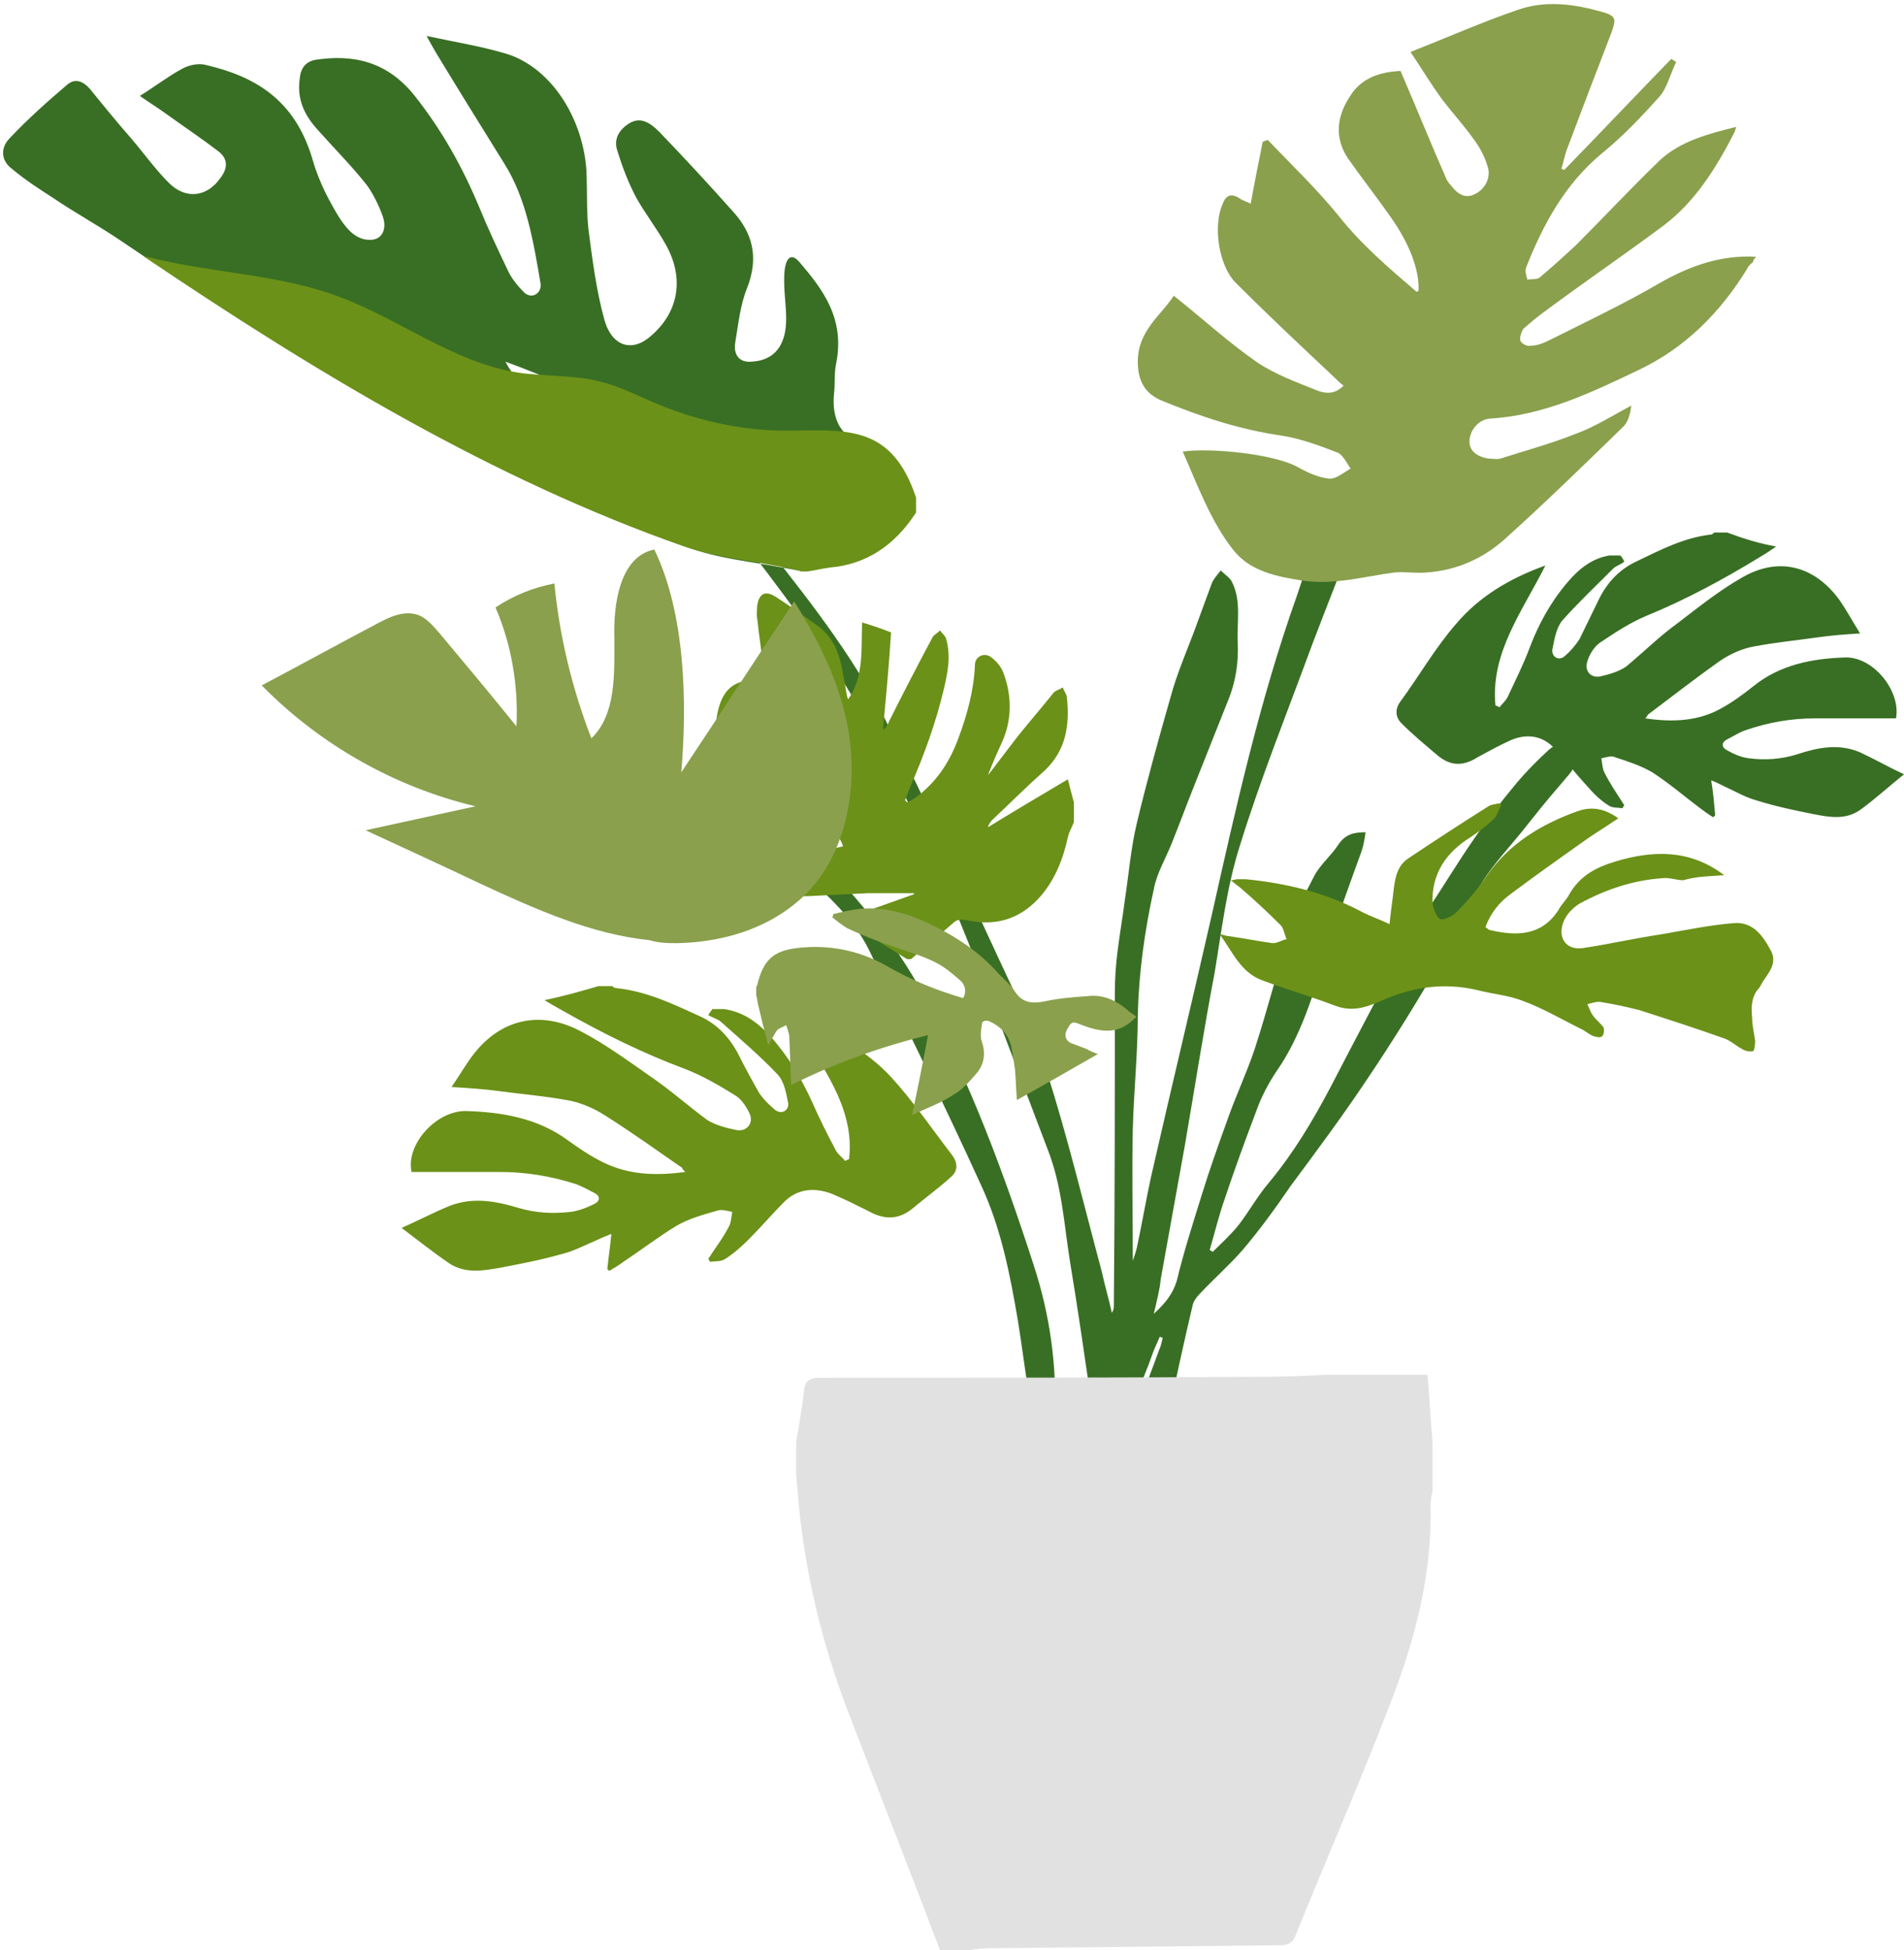 <?xml version="1.0" encoding="UTF-8"?><svg xmlns="http://www.w3.org/2000/svg" xmlns:xlink="http://www.w3.org/1999/xlink" height="195.2" preserveAspectRatio="xMidYMid meet" version="1.0" viewBox="-0.3 -0.5 190.6 195.2" width="190.6" zoomAndPan="magnify"><g id="change1_1"><path d="M90.5,51.1c-2.1,3.1-4.8,4.8-8.1,5.1c-0.7,0.1-1.5,0.3-2.2,0.4c-0.2,0-0.4,0-0.6,0c-0.5-0.1-1.1-0.2-1.6-0.3 c-3.2-0.6-6.4-0.9-9.4-2C48.4,47.3,30,35.9,11.8,23.6c-2.2-1.5-4.6-2.8-6.8-4.3c-1.4-0.9-2.8-1.8-4.1-2.9c-1.1-0.8-1.2-2.1-0.2-3.1 C2.5,11.4,4.4,9.7,6.4,8C7.2,7.3,8,7.6,8.7,8.4c1.3,1.6,2.6,3.2,4,4.8c1.3,1.5,2.5,3.2,3.9,4.6c1.7,1.7,3.8,1.4,5.1-0.4 c0.8-1,0.9-2-0.2-2.8c-1.7-1.3-3.5-2.5-5.3-3.8c-0.7-0.5-1.5-1-2.5-1.7c1.6-1,2.9-2,4.2-2.7c0.7-0.4,1.7-0.6,2.4-0.4 c4.7,1.1,8.9,3.3,10.7,9.5c0.4,1.4,1,2.8,1.7,4.1c0.6,1.1,1.2,2.2,2,3c0.5,0.5,1.2,0.9,1.9,0.9c1.3,0.1,1.9-1,1.4-2.4 c-0.4-1.1-1-2.3-1.6-3.1c-1.5-1.9-3.2-3.6-4.8-5.4c-1.3-1.4-2.2-3-1.9-5.2c0.1-1.1,0.6-1.7,1.5-1.9c3.8-0.6,7.3,0.1,10.1,3.7 c2.6,3.3,4.7,7,6.4,11.1c0.9,2.2,1.9,4.3,2.9,6.4c0.4,0.8,1,1.5,1.6,2.1c0.8,0.7,1.8,0,1.6-1c-0.7-4.1-1.4-8.4-3.6-11.9 c-2.3-3.7-4.6-7.4-6.9-11.2c-0.3-0.5-0.5-0.9-0.9-1.6c2.8,0.6,5.3,1,7.7,1.7C54.6,6,58,11,58.4,16.5c0.1,2,0,4,0.2,5.9 c0.4,3.1,0.8,6.2,1.6,9.1c0.8,2.8,2.9,3.3,4.8,1.5c2.7-2.4,3.2-5.8,1.3-9.1c-0.9-1.6-2-3-2.9-4.6c-0.8-1.5-1.4-3.1-1.9-4.7 c-0.4-1.2,0.2-2.1,1.1-2.7c1.2-0.8,2.2-0.1,3.1,0.8c2.5,2.6,5,5.3,7.4,8c1.9,2.1,2.6,4.5,1.4,7.6c-0.7,1.7-0.9,3.7-1.2,5.5 c-0.2,1.3,0.5,2,1.6,1.9c2.3-0.1,3.5-1.6,3.5-4.3c0-1.2-0.2-2.5-0.2-3.7c0-0.5,0-1,0.1-1.5c0.2-1,0.7-1.3,1.4-0.5 c2.4,2.8,4.6,5.7,3.7,10.2c-0.2,0.9-0.1,1.9-0.2,2.9c-0.3,2.8,0.8,4.6,3.1,5.1c1.5,0.3,2.5,1.4,3.2,3c0.3,0.9,0.6,1.8,0.9,2.6 C90.5,50.2,90.5,50.7,90.5,51.1z M56.1,38c-1.9-0.8-3.9-1.6-5.8-2.3C51.6,38.3,53.9,39.3,56.1,38z M103.1,126.2 c-3-9.3-6.4-18.4-11-27c-3-5.7-7.2-10.4-11.6-15C79.5,83,78,83,77.2,84.1c-0.8,1-0.7,2.8,0.5,3.5c0.5,0.3,1.4,0.4,2,0.2 c0.6-0.2,1.1-0.3,1.6,0.2c2.2,2,4.2,4.1,5.5,6.8c3.7,7.7,7.5,15.4,11.1,23.3c2,4.3,2.9,8.9,3.7,13.6c0.4,2.5,0.7,4.9,1.1,7.4 c0.2,1.5,1.1,2.3,2.5,2.4C105.4,136.1,104.8,131.1,103.1,126.2z M131.8,52.2c-0.8,2.3-1.5,4.7-2.3,7c-3.7,10.4-6.1,21.2-8.5,31.9 c-2,8.8-4.1,17.5-6.1,26.3c-0.5,2.3-0.9,4.7-1.4,7c-0.1,0.4-0.2,0.7-0.4,1.3c0-4.6-0.1-8.9,0-13.2c0.1-3.8,0.5-7.6,0.5-11.4 c0.1-4.3,0.7-8.5,1.6-12.6c0.3-1.6,1.2-3.1,1.8-4.6c0.8-2,1.5-3.9,2.3-5.9c1.1-2.8,2.2-5.5,3.3-8.3c0.8-1.9,1.1-3.9,1-5.9 c-0.1-2,0.4-4.2-0.6-6.1c-0.2-0.4-0.7-0.7-1.1-1.1c-0.3,0.4-0.7,0.8-0.9,1.3c-0.6,1.6-1.2,3.3-1.8,4.9c-0.8,2.1-1.7,4.2-2.3,6.4 c-1.2,4.2-2.4,8.5-3.4,12.7c-0.6,2.5-0.8,5.1-1.2,7.7c-0.2,1.6-0.5,3.3-0.7,4.9c-0.2,1.5-0.3,2.9-0.3,4.4c0,10.4,0,20.8-0.1,31.2 c0,0.3,0,0.5-0.2,0.8c-0.3-1.4-0.7-2.7-1-4.1c-1.8-6.7-3.4-13.4-5.5-20c-1.2-3.9-3.1-7.6-4.8-11.3c-3.5-7.6-7.1-15.2-10.8-22.8 c-3.2-6.7-7.7-12.5-12.3-18.3c-1-1.3-1.1-1.4-3-1.4c0.4,0.6,0.8,1.1,1.2,1.6c4.7,6.1,9.2,12.3,12.8,19.2c2.8,5.3,5.3,10.9,7.6,16.5 c3.3,8,6.3,16.2,9.4,24.3c1.4,3.6,1.6,7.3,2.2,11.1c0.8,4.8,1.5,9.7,2.2,14.5c0.3,2,1.9,3.1,3.4,2.4c0.4-0.2,0.9-0.8,0.9-1.2 c-0.1-2.3,1-4.1,1.7-6.2c0.2-0.6,0.5-1.2,0.8-1.9c0.1,0,0.2,0.1,0.3,0.1c-0.1,0.4-0.2,0.9-0.4,1.3c-0.6,1.7-1.3,3.4-1.9,5.2 c-0.1,0.2-0.1,0.4-0.1,0.6c0,0.7,0.1,1.3,0.1,2c0.8-0.1,1.6-0.1,2.3-0.2c0.2,0,0.4-0.5,0.5-0.9c0.8-3.8,1.6-7.5,2.5-11.3 c0.1-0.4,0.4-0.8,0.7-1.1c1.4-1.5,3-2.9,4.3-4.4c1.7-2,3.3-4.2,4.8-6.4c2.6-3.5,5.2-7,7.6-10.6c2.7-4,5.3-8.2,7.7-12.4 c1.5-2.5,2.5-5.2,4-7.6c1.1-1.7,2.5-3.2,3.8-4.8c0.4-0.5,0.8-1,1.2-1.5c1.1-1.4,2.3-2.8,3.5-4.2c0.7-0.8,1-1.7,0.4-2.4 c-0.5-0.7-1.5-0.9-2.3-0.2c-1.2,1.1-2.3,2.2-3.3,3.4c-1.5,1.8-2.9,3.6-4.2,5.5c-1.6,2.3-3.1,4.8-4.7,7.2c-0.6,0.9-1.3,1.8-1.8,2.8 c-2.7,4.9-5.3,9.9-7.9,14.9c-1.8,3.4-3.7,6.6-6.2,9.6c-1.1,1.3-2,2.9-3,4.2c-0.8,1-1.7,1.8-2.6,2.7c-0.1-0.1-0.2-0.1-0.3-0.2 c0.5-1.7,0.9-3.4,1.5-5.1c1-3,2.1-6,3.2-8.9c0.5-1.4,1.2-2.7,2-3.9c2.5-3.6,3.7-7.8,5-12c1.1-3.4,2.3-6.7,3.5-10 c0.2-0.6,0.3-1.2,0.4-1.9c-1.2,0-2,0.2-2.7,1.2c-0.7,1.1-1.8,2-2.4,3.1c-0.9,1.7-1.8,3.6-2.4,5.4c-1.3,4-2.3,8-3.6,12 c-0.8,2.4-1.9,4.7-2.7,7c-0.9,2.5-1.8,5-2.6,7.6c-0.9,2.9-1.8,5.7-2.5,8.6c-0.4,1.3-1.1,2.2-2.3,3.3c0.3-1.3,0.6-2.4,0.7-3.5 c0.8-4.4,1.6-8.9,2.4-13.3c1-5.8,1.9-11.6,3-17.4c0.7-4.2,1.2-8.5,2.5-12.6c2.1-6.8,4.8-13.5,7.3-20.3c1.4-3.7,2.9-7.4,4.3-11.2 c-0.9-0.2-1.9-0.4-2.8-0.6C132.2,52.2,132,52.2,131.8,52.2z M105.3,141.4c0.2-5.3-0.5-10.3-2.1-15.2c-3-9.3-6.4-18.4-11-27 c-3-5.7-7.2-10.4-11.6-15C79.5,83,78,83,77.2,84.1c-0.8,1-0.7,2.8,0.5,3.5c0.5,0.3,1.4,0.4,2,0.2c0.6-0.2,1.1-0.3,1.6,0.2 c2.2,2,4.2,4.1,5.5,6.8c3.7,7.7,7.5,15.4,11.1,23.3c2,4.3,2.9,8.9,3.7,13.6c0.4,2.5,0.7,4.9,1.1,7.4 C103,140.4,103.8,141.3,105.3,141.4z M172.6,52.8c-0.4,0-0.9,0-1.3,0c-0.1,0.1-0.2,0.2-0.3,0.2c-2.7,0.3-5,1.5-7.5,2.7 c-1.7,0.8-2.9,2.1-3.7,3.7c-0.7,1.4-1.3,2.7-2,4.1c-0.4,0.6-0.9,1.2-1.5,1.7c-0.6,0.5-1.3,0-1.2-0.7c0.2-1,0.4-2.2,1-2.9 c1.6-1.8,3.4-3.5,5.1-5.2c0.3-0.3,0.8-0.4,1.1-0.7c-0.1-0.2-0.2-0.4-0.4-0.6c-0.4,0-0.8,0-1.1,0c-1.8,0.3-3.1,1.4-4.2,2.7 c-1.7,2-2.9,4.2-3.8,6.6c-0.6,1.6-1.4,3.2-2.1,4.7c-0.2,0.5-0.6,0.8-0.9,1.2c-0.1-0.1-0.2-0.1-0.4-0.2c-0.5-5.3,2.7-9.4,5-14 c-3.6,1.3-6.6,3.1-8.9,5.8c-2.1,2.4-3.7,5.2-5.6,7.8c-0.6,0.8-0.5,1.6,0.1,2.2c1.1,1.1,2.3,2.1,3.6,3.2c1.3,1.1,2.6,1.1,4,0.2 c1.1-0.6,2.2-1.2,3.3-1.7c1.6-0.7,3.2-0.5,4.4,0.8c1.1,1.2,2.1,2.5,3.3,3.8c0.6,0.7,1.3,1.4,2.1,1.9c0.4,0.3,0.9,0.2,1.4,0.3 c0.1-0.1,0.1-0.2,0.2-0.3c-0.7-1.1-1.4-2.1-2-3.3c-0.2-0.4-0.2-0.9-0.3-1.4c0.5-0.1,1-0.3,1.4-0.1c1.2,0.4,2.5,0.8,3.7,1.5 c1.7,1.1,3.2,2.4,4.8,3.6c0.4,0.3,0.8,0.6,1.3,0.9c0.1-0.1,0.1-0.1,0.2-0.2c-0.1-1.1-0.2-2.3-0.4-3.5c0.5,0.2,0.9,0.4,1.3,0.6 c1.1,0.5,2.1,1.1,3.2,1.4c1.9,0.6,3.8,1,5.8,1.4c1.6,0.3,3.2,0.6,4.7-0.5c1.5-1.1,2.8-2.3,4.3-3.5c-1.5-0.7-2.9-1.5-4.4-2.2 c-2.1-0.9-4.2-0.5-6.3,0.2c-1.6,0.5-3.2,0.6-4.8,0.4c-0.8-0.1-1.5-0.4-2.2-0.8c-0.6-0.3-0.6-0.8,0-1.1c0.6-0.3,1.2-0.7,1.8-0.9 c2.3-0.8,4.6-1.2,7-1.2c2.7,0,5.4,0,8.1,0c0.5-2.7-2.2-6.1-5-6.1c-3.3,0.1-6.6,0.7-9.3,2.9c-1,0.8-2.1,1.6-3.2,2.2 c-2.3,1.3-4.9,1.4-7.6,1c0.2-0.2,0.2-0.3,0.3-0.4c2.4-1.8,4.7-3.6,7.1-5.3c1-0.7,2.3-1.3,3.5-1.5c2.1-0.4,4.2-0.6,6.3-0.9 c1.4-0.2,2.7-0.3,4.3-0.4c-0.8-1.3-1.4-2.4-2.1-3.4c-2.5-3.4-6.1-4.3-9.7-2.2c-2.3,1.3-4.4,3-6.5,4.6c-1.8,1.3-3.4,2.9-5.1,4.3 c-0.7,0.5-1.7,0.8-2.6,1c-1,0.2-1.6-0.6-1.3-1.5c0.2-0.7,0.7-1.5,1.3-1.9c1.5-1,3-2,4.7-2.7c3.9-1.6,7.6-3.6,11.2-5.8 c0.5-0.3,1-0.6,1.7-1.1C175.8,53.9,174.2,53.4,172.6,52.8z" fill="#396f24"/></g><g id="change2_1"><path d="M59.6,98.2c0.5,0,1,0,1.4,0c0.1,0.1,0.2,0.2,0.4,0.2c2.9,0.3,5.5,1.5,8.1,2.7c1.9,0.8,3.1,2.1,4,3.7 c0.7,1.4,1.4,2.7,2.2,4.1c0.4,0.6,1,1.2,1.6,1.7c0.7,0.5,1.4,0,1.3-0.7c-0.2-1-0.4-2.2-1.1-2.9c-1.7-1.8-3.7-3.5-5.6-5.2 c-0.3-0.3-0.8-0.4-1.3-0.7c0.1-0.2,0.3-0.4,0.4-0.6c0.4,0,0.8,0,1.2,0c2,0.3,3.4,1.4,4.6,2.7c1.8,2,3.1,4.2,4.2,6.6 c0.7,1.6,1.5,3.2,2.3,4.7c0.2,0.5,0.7,0.8,1,1.2c0.1-0.1,0.3-0.1,0.4-0.2c0.6-5.3-2.9-9.4-5.5-14c3.9,1.3,7.2,3.1,9.7,5.8 c2.2,2.4,4.1,5.2,6.1,7.8c0.6,0.8,0.6,1.6-0.1,2.2c-1.2,1.1-2.6,2.1-3.9,3.2c-1.4,1.1-2.8,1.1-4.4,0.2c-1.2-0.6-2.4-1.2-3.6-1.7 c-1.8-0.7-3.5-0.5-4.8,0.8c-1.2,1.2-2.3,2.5-3.6,3.8c-0.7,0.7-1.5,1.4-2.3,1.9c-0.4,0.3-1,0.2-1.5,0.3c-0.1-0.1-0.1-0.2-0.2-0.3 c0.7-1.1,1.5-2.1,2.1-3.3c0.2-0.4,0.2-0.9,0.3-1.4c-0.5-0.1-1.1-0.3-1.6-0.1c-1.4,0.4-2.8,0.8-4,1.5c-1.8,1.1-3.5,2.4-5.3,3.6 c-0.4,0.3-0.9,0.6-1.4,0.9c-0.1-0.1-0.2-0.1-0.2-0.2c0.1-1.1,0.3-2.3,0.4-3.5c-0.5,0.2-1,0.4-1.4,0.6c-1.2,0.5-2.3,1.1-3.5,1.4 c-2.1,0.6-4.2,1-6.3,1.4c-1.7,0.3-3.5,0.6-5.1-0.5c-1.6-1.1-3.1-2.3-4.7-3.5c1.6-0.7,3.1-1.5,4.8-2.2c2.3-0.9,4.6-0.5,6.9,0.2 c1.7,0.5,3.4,0.6,5.2,0.4c0.8-0.1,1.6-0.4,2.4-0.8c0.6-0.3,0.6-0.8,0-1.1c-0.6-0.3-1.3-0.7-1.9-0.9c-2.5-0.8-5-1.2-7.6-1.2 c-3,0-5.9,0-8.8,0c-0.6-2.7,2.4-6.1,5.4-6.1c3.6,0.1,7.2,0.7,10.2,2.9c1.1,0.8,2.3,1.6,3.5,2.2c2.6,1.3,5.3,1.4,8.3,1 c-0.2-0.2-0.3-0.3-0.3-0.4c-2.6-1.8-5.1-3.6-7.8-5.3c-1.1-0.7-2.5-1.3-3.8-1.5c-2.2-0.4-4.6-0.6-6.8-0.9c-1.5-0.2-3-0.3-4.7-0.4 c0.9-1.3,1.5-2.4,2.3-3.4c2.7-3.4,6.6-4.3,10.6-2.2c2.5,1.3,4.8,3,7.1,4.6c1.9,1.3,3.7,2.9,5.6,4.3c0.8,0.5,1.9,0.8,2.9,1 c1,0.2,1.7-0.6,1.4-1.5c-0.3-0.7-0.8-1.5-1.4-1.9c-1.6-1-3.3-2-5.1-2.7c-4.3-1.6-8.3-3.6-12.2-5.8c-0.5-0.3-1.1-0.6-1.9-1.1 C56.2,99.2,57.9,98.7,59.6,98.2z M172.3,87.1c-3.4-2.6-7.1-2.5-10.8-1.4c-2,0.6-3.6,1.4-4.7,3.3c-0.3,0.6-0.8,1-1.1,1.6 c-1.7,2.6-4.2,2.6-6.8,2c-0.2,0-0.3-0.2-0.5-0.3c0.5-1.4,1.4-2.5,2.5-3.3c2.4-1.8,4.8-3.5,7.2-5.2c1.1-0.8,2.3-1.5,3.6-2.4 c-1.4-1-2.7-1.2-4.1-0.7c-3.6,1.3-6.8,3.2-9.1,6.5c-0.9,1.3-1.9,2.5-3,3.6c-0.4,0.4-1.2,0.8-1.6,0.7c-0.4-0.2-0.7-1-0.8-1.6 c-0.1-3,1.4-5.1,3.8-6.6c0.9-0.6,1.7-1.2,2.4-1.9c0.3-0.3,0.4-0.9,0.7-1.3c-0.1-0.1-0.1-0.2-0.2-0.2c-0.4,0.1-0.8,0.1-1.1,0.3 c-2.7,1.7-5.3,3.4-8,5.2c-1.4,0.9-1.4,2.6-1.6,4.1c-0.1,0.7-0.2,1.5-0.3,2.5c-1-0.5-2-0.8-2.9-1.3c-3.6-1.9-7.5-2.8-11.5-3.2 c-0.3,0-0.6,0-0.9,0c-0.1,0-0.2,0.1-0.6,0.1c0.4,0.3,0.6,0.5,0.9,0.7c1.4,1.2,2.8,2.5,4.1,3.8c0.3,0.3,0.4,1,0.6,1.4 c-0.5,0.1-0.9,0.4-1.4,0.4c-1.5-0.2-2.9-0.5-4.4-0.7c-0.2,0-0.4-0.1-0.9-0.2c1.3,1.8,2.1,3.8,4.2,4.6c2.4,0.9,4.8,1.6,7.2,2.5 c1.7,0.7,3.1,0.3,4.7-0.4c3.1-1.4,6.3-1.9,9.7-1.1c1.5,0.4,3.1,0.5,4.6,1.1c1.9,0.7,3.8,1.8,5.6,2.7c0.5,0.2,0.9,0.6,1.4,0.8 c0.3,0.1,0.7,0.2,0.9,0c0.2-0.2,0.2-0.7,0.1-0.9c-0.3-0.4-0.7-0.7-1-1.1c-0.3-0.4-0.4-0.8-0.6-1.2c0.5-0.1,1-0.3,1.4-0.2 c1.3,0.2,2.6,0.5,3.8,0.8c2.8,0.9,5.6,1.8,8.4,2.8c0.7,0.2,1.3,0.8,1.9,1.1c0.3,0.2,0.8,0.3,1.1,0.2c0.1,0,0.2-0.6,0.2-1 c-0.1-0.8-0.3-1.5-0.3-2.3c-0.1-1-0.1-2.1,0.6-2.9c0.2-0.2,0.3-0.5,0.5-0.8c0.6-0.9,1.4-1.8,0.8-3c-0.8-1.5-1.8-3-3.8-2.8 c-2.4,0.2-4.8,0.7-7.1,1.1c-2.7,0.4-5.3,1-8,1.4c-1.6,0.2-2.5-1-1.9-2.6c0.3-0.8,1-1.5,1.7-1.9c2.6-1.4,5.3-2.3,8.2-2.5 c0.7-0.1,1.4,0.2,2.1,0.2C169.6,87.2,170.9,87.2,172.3,87.1z M90.5,95.5c0.1,0,0.2,0,0.4,0c1.4-1.2,2.8-2.4,4.2-3.6 c0.4-0.4,0.8-0.4,1.4-0.3c2.7,0.6,5.1,0,7.1-2.1c1.6-1.7,2.5-3.9,3-6.2c0.1-0.5,0.4-1,0.6-1.5c0-0.7,0-1.4,0-2 c-0.2-0.7-0.4-1.5-0.6-2.3c-2.7,1.6-5.4,3.2-8,4.8c0.1-0.4,0.3-0.6,0.5-0.8c1.7-1.6,3.4-3.3,5.2-4.9c2.1-2,2.5-4.5,2.2-7.3 c0-0.3-0.3-0.6-0.4-1c-0.3,0.2-0.7,0.3-0.9,0.5c-1.2,1.5-2.5,3-3.7,4.5c-1,1.3-1.9,2.5-2.9,3.8c0.4-1.1,0.9-2.2,1.4-3.3 c1-2.2,1-4.6,0.2-6.8c-0.2-0.7-0.8-1.4-1.4-1.8c-0.7-0.4-1.5,0.1-1.5,0.8c-0.1,2.6-0.8,5.1-1.7,7.5c-0.9,2.4-2.2,4.3-4.2,5.8 c-0.3,0.2-0.6,0.4-0.9,0.5c-0.1-0.1-0.1-0.1-0.2-0.2c0.2-0.4,0.3-0.9,0.5-1.3c1.4-3.2,2.6-6.5,3.4-9.9c0.4-1.7,0.7-3.3,0.2-5 c-0.1-0.3-0.4-0.5-0.6-0.8c-0.2,0.2-0.5,0.4-0.7,0.6c-1.5,2.8-3,5.7-4.4,8.5c-0.1,0.3-0.3,0.6-0.5,0.8c0,0-0.1,0-0.1-0.1 c0.3-3.2,0.6-6.4,0.8-9.6c-1-0.4-1.9-0.7-2.9-1c-0.1,2.7,0.2,5.4-1.4,7.7c-0.2-0.5-0.2-1-0.3-1.4c-0.4-2.3-0.7-4.5-2.8-6 c-1.4-1-2.8-2-4.2-2.9c-1-0.6-1.6-0.3-1.8,0.9c0,0.4-0.1,0.9,0,1.3c0.2,1.9,0.5,3.7,0.7,5.7c-0.5,0.2-1,0.5-1.5,0.5 c-2.3,0.2-3,1.9-3.3,4c0,0,0,0.1,0,0.1c-0.2,1,0.1,1.8,1,2.4c1.1,0.6,2,1.4,3,2.1c-0.7,1.1-1.2,2.1-1.8,3c-0.3,0.4-0.2,0.8,0,1.2 c0.8,1.2,2,1.8,3.3,1.9c1.7,0.2,3.5,0.3,5.2,0.4c1.2,0.1,1.5,0.2,2,1.5c-0.3,0.1-0.5,0.1-0.8,0.2c-1.7,0.3-3.4,0.6-5.1,0.9 c-0.9,0.2-1.2,0.8-1.4,1.6c-0.1,0.7,0.3,1.1,0.8,1.5c0.9,0.6,1.8,0.8,2.9,0.8c2-0.1,4-0.2,6-0.3c1.6,0,3.1,0,4.7,0c0,0,0,0.1,0,0.1 c-2.2,0.8-4.5,1.6-6.8,2.4C86.4,93,88.4,94.2,90.5,95.5z M14,25.1c17.3,11.7,35.1,22.4,54.2,29.1c3.2,1.1,6.7,1.4,10,2.1 c0.6,0.1,1.2,0.2,1.7,0.4h0.6c0.8-0.1,1.5-0.3,2.3-0.4c3.5-0.3,6.4-2.1,8.6-5.5v-1.5c-2.5-7.5-7.2-6.7-13.1-6.7 c-4.2,0-8.4-0.9-12.4-2.5c-2-0.8-4-1.9-6.1-2.4c-2.7-0.7-5.5-0.5-8.2-0.9c-6.6-1-12.2-5.6-18.5-7.8c-6-2.1-12.5-2.2-18.7-3.8 C14.2,25.2,14.1,25.2,14,25.1z" fill="#6b9118"/></g><g id="change3_1"><path d="M79.4,143.8c0,1.1,0,2.2,0,3.3c0.1,1.1,0.2,2.3,0.3,3.4c0.7,6.8,2.3,13.4,4.7,19.8c3.1,8.1,6.3,16.2,9.4,24.4 c1,0,1.9,0,2.9,0c0.6-0.1,1.3-0.2,1.9-0.2c9.7-0.1,19.5-0.2,29.2-0.3c0.8,0,1.3-0.2,1.6-1c3.1-7.7,6.4-15.2,9.4-23 c2.5-6.4,4.3-13.1,4.1-20.1c0-0.4,0.1-0.9,0.2-1.3c0-1.7,0-3.3,0-5c-0.2-2.2-0.3-4.5-0.5-6.7c-3.4,0-6.8,0-10.1,0 c-2.1,0.1-4.2,0.2-6.2,0.2c-14.9,0.1-29.8,0.1-44.6,0.1c-0.9,0-1.4,0.3-1.5,1.2C80,140.4,79.7,142.1,79.4,143.8z" fill="#e1e1e1"/></g><g id="change4_1"><path d="M175.2,25.7c-0.2,0.2-0.5,0.4-0.6,0.7c-2.7,4.4-6.2,7.9-10.8,10.1c-4.8,2.3-9.6,4.6-15,4.9 c-1.1,0.1-2,1.2-2,2.3c0,0.9,0.7,1.5,1.9,1.7c0.4,0,0.8,0.1,1.2,0c2.5-0.8,5.1-1.5,7.6-2.5c1.9-0.7,3.6-1.8,5.5-2.8 c-0.1,0.8-0.3,1.7-0.9,2.2c-3.8,3.7-7.7,7.5-11.7,11.1c-2.2,2-4.9,3.2-7.9,3.4c-1.1,0.1-2.2-0.1-3.2,0c-3.1,0.4-6.1,1.3-9.3,0.8 c-2.5-0.4-5.1-0.9-6.8-3c-2.3-2.9-3.6-6.5-5.1-9.9c2.6-0.4,9.2,0.2,11.6,1.6c0.9,0.5,2,1,3,1.1c0.7,0.1,1.5-0.6,2.2-1 c-0.4-0.6-0.8-1.4-1.3-1.6c-1.8-0.7-3.7-1.4-5.6-1.7c-4.2-0.6-8.1-1.9-12-3.5c-1.7-0.7-2.4-2-2.4-3.9c0-3.1,2.3-4.6,3.6-6.6 c2.9,2.3,5.5,4.7,8.4,6.7c1.8,1.2,4,2,6,2.8c0.8,0.3,1.7,0.4,2.6-0.5c-0.4-0.3-0.7-0.6-1-0.9c-3.3-3.1-6.6-6.2-9.8-9.4 c-1.7-1.7-2.3-5.7-1.3-7.9c0.3-0.8,0.8-1.1,1.6-0.6c0.4,0.3,0.9,0.4,1.2,0.6c0.4-2.2,0.8-4.2,1.2-6.2c0.2-0.1,0.3-0.1,0.5-0.2 c2.4,2.5,4.9,4.9,7.1,7.6c2.3,2.9,5,5.2,7.8,7.6c0,0,0.1,0,0.2-0.1c0.1-2.1-0.9-4.7-2.8-7.4c-1.4-2-2.9-3.9-4.3-5.9 c-1.3-2-1.1-4.1,0.2-6.1c1.2-2,3.2-2.5,5.1-2.6c1.6,3.7,3,7.2,4.5,10.6c0.1,0.3,0.3,0.6,0.5,0.8c0.6,0.8,1.4,1.5,2.5,0.9 c1-0.5,1.6-1.7,1.2-2.8c-0.3-1-0.8-1.9-1.4-2.7c-1-1.4-2.1-2.6-3.1-3.9c-1.1-1.5-2-3-3.2-4.8c3.8-1.5,7.2-3,10.7-4.2 c2.8-1,5.7-0.6,8.5,0.2c1.4,0.4,1.4,0.7,0.9,2.1c-1.5,3.9-3,7.8-4.5,11.8c-0.2,0.6-0.3,1.2-0.5,1.8c0.1,0,0.2,0.1,0.3,0.1 c3.6-3.7,7.1-7.4,10.7-11.1c0.2,0.1,0.3,0.2,0.5,0.3c-0.6,1.2-0.9,2.6-1.7,3.5c-1.8,2-3.7,4-5.8,5.7c-3.6,3-5.8,7-7.5,11.3 c-0.2,0.4,0,0.9,0.1,1.3c0.4-0.1,0.9,0,1.2-0.2c1.2-1,2.4-2.1,3.6-3.2c2.8-2.8,5.6-5.8,8.5-8.6c2.1-1.9,4.8-2.6,7.6-3.3 c-0.1,0.3-0.1,0.4-0.2,0.6c-1.8,3.5-3.9,6.9-7.1,9.3c-3.9,2.9-8,5.7-11.9,8.6c-0.7,0.5-1.4,1.1-2.1,1.7c-0.2,0.3-0.4,0.9-0.3,1.2 s0.7,0.6,1,0.5c0.6,0,1.2-0.2,1.8-0.5c3.8-1.9,7.6-3.7,11.2-5.8c3-1.7,6.1-2.8,9.6-2.6C175.2,25.5,175.2,25.6,175.2,25.7z M67.5,93.9c5.1-0.1,10.2-1.8,13.6-5.7c3.2-3.8,4.3-9.3,3.7-14.4c-0.6-5.1-2.9-9.8-5.6-14.1c-3.8,5.7-7.5,11.4-11.3,17.1 c0.6-7,0.4-15.9-2.7-22.3c-3.5,0.7-4.1,5.6-4,8.8c0,3.6,0.2,7.7-2.3,10.1c-1.9-4.9-3.2-10.2-3.7-15.5c-2.1,0.4-4.1,1.2-5.9,2.4 c1.6,3.7,2.3,7.8,2.1,11.9c-2.5-3.1-5-6.1-7.6-9.2c-0.7-0.8-1.4-1.7-2.4-2c-1.4-0.4-2.8,0.3-4.1,1c-3.8,2-7.6,4.1-11.4,6.1 c5.9,6,13.4,10.2,21.4,12.1c-3.7,0.8-7.3,1.6-11,2.4c3.9,1.8,7.8,3.6,11.6,5.4c5.4,2.5,11,5,16.8,5.6C65.7,93.9,66.6,93.9,67.5,93.9 z M113.4,101.4c0-0.1,0-0.1,0-0.2c-0.2-0.1-0.4-0.3-0.6-0.4c-1.2-1.1-2.6-1.8-4.2-1.6c-1.4,0.1-2.8,0.2-4.2,0.5 c-1.4,0.3-2.4,0.2-3.2-1.1c-0.4-0.6-1-1.1-1.5-1.6c-2-2.3-4.5-3.9-7.3-5.2c-2.2-1-4.5-1.6-6.9-1.3c-0.8,0.1-1.6,0.3-2.4,0.5 c0,0.1,0,0.2-0.1,0.3c0.5,0.4,1,0.8,1.5,1.1c1.5,0.7,3,1.3,4.5,1.8c1.4,0.5,2.9,0.9,4.3,1.6c1,0.5,1.8,1.2,2.6,1.9 c0.4,0.4,0.6,1.1,0.2,1.7c-2.7-0.8-5.2-1.8-7.6-3.2c-2.8-1.6-5.9-2.2-9.1-1.8c-2.3,0.3-3.3,1.2-3.9,3.7c0,0.1-0.1,0.1-0.1,0.2 c0,0.3,0,0.5,0,0.8c0.1,0.3,0.1,0.6,0.2,1c0.3,1.3,0.6,2.5,1,4c0.4-0.6,0.6-1.1,0.9-1.5c0.2-0.2,0.6-0.3,0.9-0.5 c0.1,0.3,0.2,0.6,0.3,1c0.1,1.6,0.1,3.2,0.2,5c4.4-2.2,8.9-3.8,13.7-5c-0.5,2.7-1,5.2-1.6,8c1.5-0.7,2.9-1.2,4.1-2 c0.9-0.5,1.6-1.3,2.3-2.1c0.8-0.9,1-2,0.6-3.2c-0.2-0.5-0.1-1.2,0-1.8c0-0.3,0.3-0.4,0.7-0.3c1.3,0.6,2.1,1.5,2.3,2.9 c0.1,0.6,0.2,1.2,0.3,1.9c0.1,1,0.1,2,0.2,3.1c2.7-1.5,5.3-3,8.1-4.6c-0.5-0.2-0.8-0.3-1.1-0.5c-0.5-0.2-1.1-0.4-1.6-0.6 c-0.6-0.3-0.7-0.9-0.3-1.5c0.2-0.3,0.3-0.7,0.9-0.5c2,0.8,4,1.4,5.8-0.5C113.2,101.4,113.3,101.4,113.4,101.4z" fill="#8aa04d"/></g></svg>